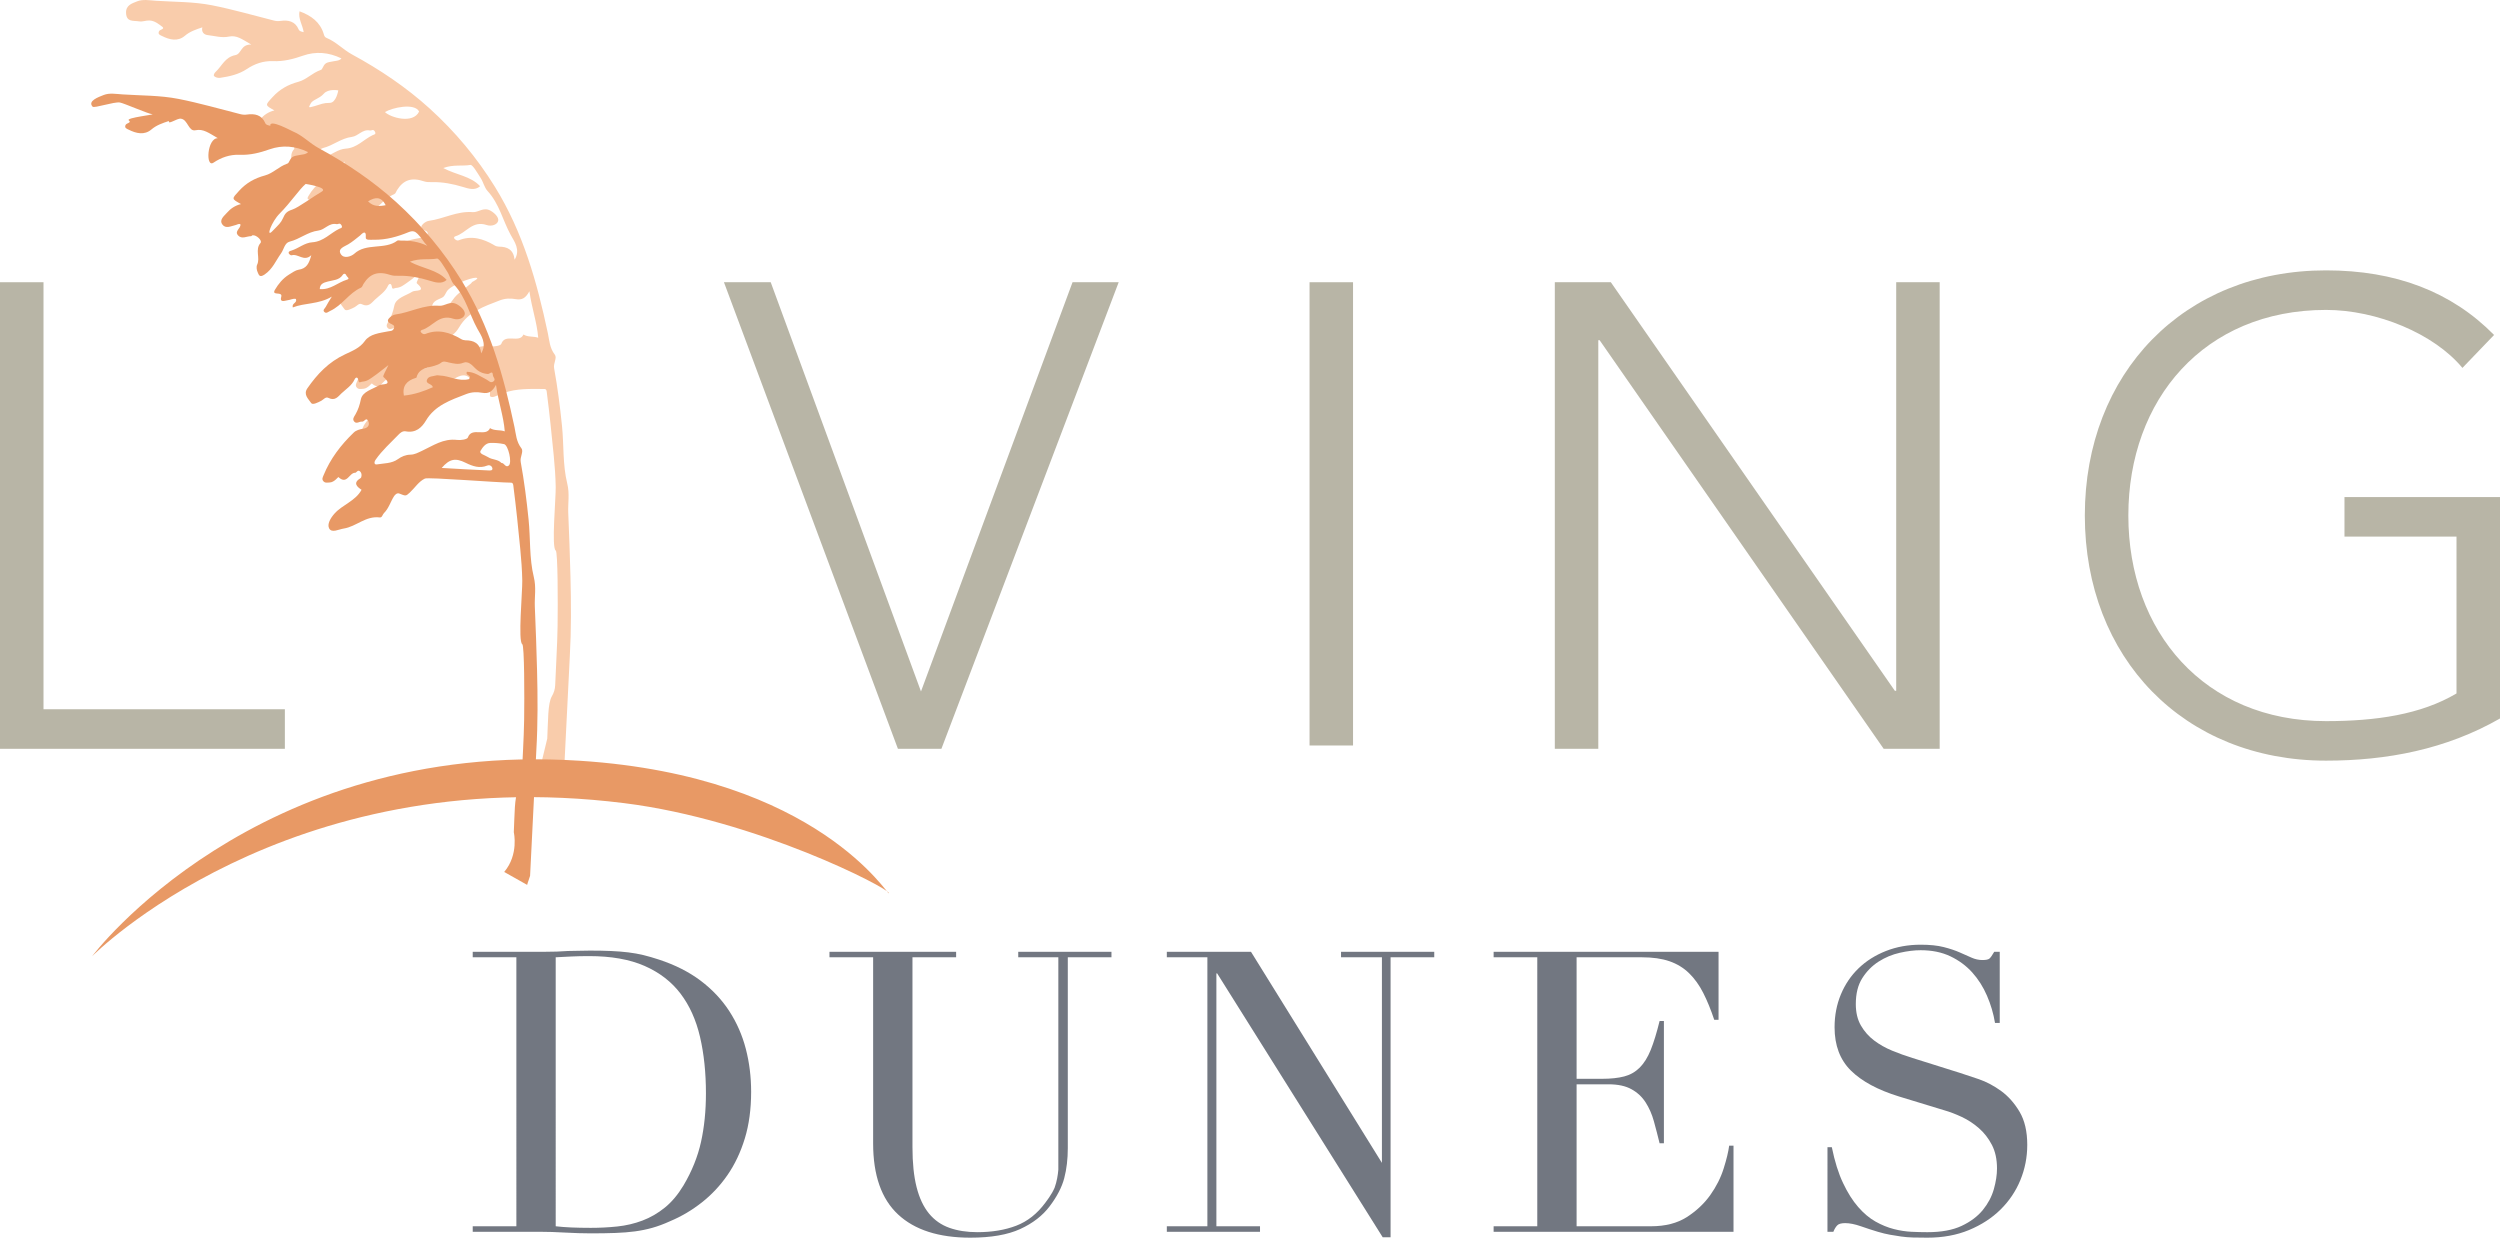 <?xml version="1.0" encoding="utf-8"?>
<!-- Generator: Adobe Illustrator 16.0.0, SVG Export Plug-In . SVG Version: 6.00 Build 0)  -->
<!DOCTYPE svg PUBLIC "-//W3C//DTD SVG 1.1//EN" "http://www.w3.org/Graphics/SVG/1.1/DTD/svg11.dtd">
<svg version="1.1" id="Layer_1" xmlns="http://www.w3.org/2000/svg" xmlns:xlink="http://www.w3.org/1999/xlink" x="0px" y="0px"
	 width="364.284px" height="180.345px" viewBox="0 0 364.284 180.345" enable-background="new 0 0 364.284 180.345"
	 xml:space="preserve">
<g>
	<path fill-rule="evenodd" clip-rule="evenodd" d="M285.209,134.457"/>
	<g>
		<path fill="#B8B5A6" d="M0,41.125h6.339v62.223h35.17v5.763H0V41.125z"/>
		<path fill="#B8B5A6" d="M105.489,41.125h6.815l21.895,59.631l22.084-59.631h6.724l-25.831,67.986h-6.337L105.489,41.125z"/>
		<g>
			<path fill="#B8B5A6" d="M190.819,41.125h6.337v67.503h-6.337V41.125z"/>
		</g>
		<path fill="#B8B5A6" d="M226.558,41.125h8.163l41.386,59.536h0.195V41.125h6.335v67.986h-8.16l-41.388-59.536h-0.196v59.536
			h-6.335V41.125z"/>
		<path fill="#B8B5A6" d="M364.284,104.692c-7.871,4.514-16.513,6.145-25.35,6.145c-20.739,0-35.146-14.979-35.146-35.72
			c0-20.739,14.407-35.721,35.146-35.721c10.084,0,18.248,3.076,24.488,9.412l-4.614,4.802c-4.123-4.996-12.478-8.451-19.874-8.451
			c-17.765,0-28.805,13.062-28.805,29.958c0,16.902,11.04,29.961,28.805,29.961c7.3,0,13.828-0.96,19.013-4.033V78.191h-16.325
			v-5.762h22.662V104.692z"/>
		<g>
			<path fill-rule="evenodd" clip-rule="evenodd" fill="#F9CCAB" d="M83.127,84.057c-0.076-3.106-0.197-6.209-0.325-9.313
				c-0.061-1.431,0.228-2.772-0.153-4.314c-0.667-2.717-0.474-5.588-0.759-8.379c-0.286-2.801-0.64-5.601-1.146-8.379
				c-0.145-0.76,0.472-1.5,0.096-1.998c-0.754-0.978-0.786-2.053-1.007-3.102c-1.572-7.406-3.587-14.672-7.719-21.353
				c-2.611-4.227-5.793-8.039-9.52-11.418c-3.394-3.073-7.211-5.65-11.281-7.857c-1.321-0.717-2.331-1.849-3.747-2.427
				c-0.271-0.109-0.323-0.318-0.404-0.595c-0.516-1.691-1.815-2.655-3.518-3.275c-0.218,1.085,0.452,1.988,0.606,3.04
				c-0.357-0.091-0.619-0.122-0.739-0.408c-0.505-1.198-1.546-1.394-2.656-1.23c-0.374,0.053-0.636,0.024-0.985-0.065
				c-2.992-0.757-5.952-1.615-8.988-2.216c-2.726-0.534-5.432-0.475-8.149-0.657c-0.938-0.06-1.911-0.252-2.76,0.088
				c-0.754,0.3-1.656,0.567-1.606,1.698c0.064,1.347,1.037,1.081,1.893,1.214c0.558,0.089,1.017-0.159,1.538-0.126
				c0.748,0.044,1.324,0.519,1.841,0.908c0.461,0.351-0.355,0.389-0.474,0.673c-0.192,0.449,0.169,0.54,0.421,0.67
				c1.147,0.578,2.33,0.853,3.356-0.023c0.72-0.616,1.581-0.913,2.543-1.23c-0.158,0.624,0.182,1.06,0.763,1.13
				c1.032,0.115,2.07,0.443,3.105,0.219c1.139-0.245,1.938,0.396,3.259,1.16c-1.569-0.042-1.401,1.366-2.315,1.539
				c-1.504,0.29-1.945,1.569-2.853,2.418c-0.192,0.178-0.392,0.49-0.236,0.652c0.173,0.177,0.577,0.281,0.842,0.245
				c1.392-0.203,2.747-0.506,3.922-1.291c1.113-0.741,2.377-1.203,3.799-1.145c1.553,0.064,2.964-0.302,4.387-0.801
				c1.841-0.646,3.738-0.504,5.596,0.404c-0.283,0.331-0.671,0.328-1.014,0.39c-1.346,0.23-1.346,0.222-1.838,1.175
				c-0.036,0.062-0.136,0.109-0.22,0.138c-1.173,0.41-2.04,1.39-3.188,1.699c-1.547,0.412-2.746,1.108-3.773,2.23
				c-1.098,1.202-1.156,1.157,0.264,1.942c-0.892,0.217-1.546,0.694-2.036,1.263c-0.394,0.454-1.172,1.015-0.682,1.708
				c0.485,0.688,1.271,0.241,1.927,0.093c0.246-0.056,0.473-0.258,0.716-0.112c0.081,0.611-0.943,0.984-0.331,1.631
				c0.551,0.579,1.247,0.09,1.877,0.096c0.073,0,0.136-0.116,0.212-0.13c0.539-0.092,1.47,0.769,1.167,1.117
				c-0.852,0.973-0.002,2.173-0.496,3.183c-0.145,0.299-0.065,0.786,0.09,1.112c0.157,0.331,0.238,0.82,1.003,0.303
				c1.191-0.812,1.633-2.02,2.385-3.065c0.42-0.58,0.524-1.535,1.255-1.716c1.49-0.373,2.638-1.426,4.191-1.618
				c0.967-0.121,1.524-1.156,2.647-0.939c0.233,0.048,0.47-0.263,0.713,0.153c0.254,0.43-0.178,0.458-0.304,0.519
				c-1.327,0.629-2.274,1.862-3.944,1.975c-1.129,0.076-1.985,0.878-3.039,1.208c-0.16,0.049-0.483,0.128-0.391,0.403
				c0.041,0.127,0.313,0.321,0.401,0.29c0.968-0.304,1.816,0.998,2.889-0.021c-0.334,1.24-0.692,1.955-1.889,2.124
				c-0.382,0.061-0.919,0.423-1.354,0.695c-0.907,0.563-1.553,1.365-2.051,2.21c-0.523,0.88,0.839,0.312,0.933,0.827
				c0.004,0.041,0.011,0.08,0,0.123c-0.321,1.036,0.541,0.63,0.897,0.586c0.425-0.042,0.813-0.299,1.225-0.195
				c0.224,0.614-0.649,0.596-0.462,1.241c1.75-0.7,3.755-0.422,5.691-1.578c-0.414,0.695-0.676,1.077-0.881,1.485
				c-0.115,0.24-0.517,0.476-0.194,0.768c0.285,0.251,0.544-0.037,0.826-0.159c1.781-0.822,2.717-2.607,4.513-3.404
				c0.169-0.077,0.231-0.352,0.345-0.532c0.956-1.538,2.157-1.914,3.965-1.302c0.366,0.126,0.8,0.116,1.193,0.109
				c1.524-0.028,2.987,0.257,4.459,0.703c0.794,0.243,1.767,0.572,2.509-0.107c-1.385-1.496-3.448-1.619-5.368-2.648
				c1.49-0.553,2.767-0.241,3.954-0.452c0.334-0.062,1.045,1.213,1.508,1.925c0.384,0.597,0.523,1.363,0.997,1.879
				c1.723,1.875,2.205,4.283,3.369,6.398c0.531,0.969,1.457,2.159,0.568,3.607c-0.171-1.482-1.056-1.899-2.298-1.903
				c-0.211-0.004-0.449-0.073-0.626-0.183c-1.661-0.986-3.361-1.485-5.214-0.742c-0.234,0.094-0.445-0.051-0.603-0.204
				c-0.169-0.164-0.071-0.33,0.122-0.385c1.553-0.451,2.458-2.341,4.543-1.637c0.728,0.249,1.559-0.06,1.682-0.611
				c0.104-0.473-0.443-1.094-1.111-1.474c-1.026-0.583-1.777,0.268-2.568,0.207c-2.336-0.183-4.245,0.976-6.407,1.267
				c-0.281,0.04-0.582,0.204-0.788,0.391c-0.28,0.262-0.571,0.576,0.015,0.92c0.275,0.158,0.749,0.229,0.523,0.746
				c-0.174,0.391-0.499,0.333-0.848,0.402c-1.232,0.248-2.651,0.37-3.381,1.413c-0.723,1.024-1.871,1.457-2.862,1.928
				c-2.424,1.129-4.063,2.888-5.495,4.943c-0.645,0.926,0.152,1.565,0.549,2.165c0.206,0.318,0.998-0.087,1.479-0.34
				c0.325-0.179,0.624-0.624,1.028-0.416c0.971,0.496,1.424-0.211,1.895-0.653c0.675-0.634,1.51-1.144,1.914-2.029
				c0.173-0.376,0.482-0.376,0.551,0.083c0.085,0.567,0.307,0.248,0.604,0.228c0.688-0.036,1.132-0.425,1.616-0.755
				c0.666-0.454,1.282-0.977,2.163-1.66c-0.347,0.802-0.874,1.615-0.729,1.741c1.505,1.317-0.229,0.944-0.64,1.205
				c-0.964,0.615-2.41,0.896-2.646,2.062c-0.164,0.806-0.398,1.513-0.794,2.197c-0.192,0.33-0.495,0.684-0.166,1.045
				c0.344,0.384,0.765-0.066,1.131,0c0.337,0.059,0.625-0.778,0.925-0.017c0.245,0.608-0.187,0.958-0.716,1.038
				c-0.545,0.083-1.071,0.232-1.416,0.565c-1.874,1.799-3.424,3.831-4.399,6.227c-0.117,0.284-0.276,0.547-0.052,0.837
				c0.267,0.337,0.626,0.224,0.996,0.204c0.626-0.036,1.187-0.813,1.214-0.782c1.281,1.196,1.568-0.648,2.452-0.623
				c0.191,0.005,0.365-0.529,0.724-0.18c0.302,0.291,0.207,0.861,0.074,0.943c-1.189,0.708-0.545,1.278,0.126,1.714
				c-0.901,1.656-2.775,2.164-3.934,3.461c-0.595,0.666-1.111,1.557-0.789,2.162c0.382,0.722,1.393,0.135,2.121,0.024
				c1.848-0.282,3.19-1.875,5.264-1.62c0.348,0.045,0.389-0.415,0.595-0.619c0.705-0.692,0.949-1.635,1.456-2.437
				c0.182-0.291,0.477-0.548,0.793-0.422c0.917,0.358,0.925,0.416,1.526-0.142c0.744-0.693,0.742-2.568,1.63-2.967
				c0.483-0.224,1.987-1.309,2.806,0.902c0.096,0.255,0.6,0.327,0.963,0.431c0.591,0.166,1.551-0.017,1.4,1.102
				c-0.032,0.252,0.353,0.325,0.646,0.208c0.438-0.183,0.882-0.358,1.334-0.525c1.906-0.705,3.941-0.604,5.961-0.597
				c0.339,0,0.339,0.367,0.364,0.611c0.182,1.499,0.383,3,0.527,4.496c0.294,3.063,0.706,6.121,0.758,9.177
				c0.03,1.592-0.645,8.883,0.004,9.255c0.308,0.179,0.319,7.62,0.268,11.021c-0.041,2.861-0.244,5.716-0.348,8.583
				c-0.023,0.612-0.192,1.133-0.5,1.661c-0.587,1.025-0.527,3.582-0.657,6.141l-1.401,5.784c1.115,0.628,2.228,1.255,3.348,1.885
				c0.107-0.449,0.31-0.88,0.424-1.332l0.911-18.25C83.251,91.708,83.222,87.878,83.127,84.057z M48.047,14.99
				c-0.958,0-1.245,0.191-2.236,0.479c-0.992,0.288-0.829,0.192-0.542-0.383c0.288-0.574,1.246-0.669,1.916-1.436
				c0.67-0.766,2.107-0.479,2.107-0.479S49.005,14.99,48.047,14.99z M56.093,16.331c1.045-0.645,4.321-1.375,4.979-0.077
				C60.18,18.119,56.866,17.115,56.093,16.331z M63.852,43.63c0.862-0.384,0.767-0.289,1.245-1.151
				c0.479-0.862,3.449-2.011,4.214-2.011c0.766,0-0.575,0.657-0.575,0.657c0.288,0.014-1.826,1.386-2.49,2.216
				c-0.664,0.831-2.576,3.728-3.065,2.49C62.691,44.594,62.99,44.015,63.852,43.63z M76.275,48.742
				c-0.586,1.354-2.675-0.238-3.232,1.365c-0.096,0.275-1.027,0.42-1.55,0.357c-2.029-0.255-3.525,0.84-5.135,1.584
				c-0.554,0.253-1.046,0.546-1.675,0.557c-0.706,0.014-1.299,0.266-1.842,0.66c-0.888,0.638-2.028,0.587-3.063,0.763
				c-0.354,0.061-0.454-0.274-0.175-0.689c0.947-1.367,2.198-2.464,3.339-3.654c0.235-0.253,0.595-0.563,1.04-0.478
				c1.493,0.282,2.372-0.581,2.949-1.562c1.309-2.21,3.58-2.987,5.876-3.867c0.818-0.316,1.571-0.323,2.338-0.188
				c0.9,0.157,1.441-0.125,1.996-1.152c0.354,2.518,1.11,4.553,1.283,6.776C77.691,48.958,76.936,49.16,76.275,48.742z"/>
			<path fill-rule="evenodd" clip-rule="evenodd" fill="#E89965" d="M78.257,97.701c-0.079-3.104-0.195-6.207-0.325-9.309
				c-0.059-1.434,0.228-2.778-0.151-4.318c-0.667-2.717-0.473-5.586-0.76-8.383c-0.283-2.795-0.639-5.597-1.145-8.375
				c-0.144-0.759,0.474-1.499,0.095-1.997c-0.753-0.982-0.785-2.055-1.006-3.104c-1.571-7.408-3.589-14.667-7.718-21.352
				c-2.612-4.227-5.793-8.04-9.521-11.42c-3.395-3.072-7.21-5.649-11.281-7.855c-1.322-0.715-2.335-1.85-3.748-2.43
				c-0.267-0.105-3.47-1.88-3.31-0.829c-0.364-0.089-0.623-0.119-0.744-0.407c-0.507-1.198-1.545-1.392-2.659-1.232
				c-0.371,0.053-0.634,0.022-0.982-0.063c-2.989-0.758-5.956-1.617-8.99-2.216c-2.724-0.533-5.43-0.474-8.148-0.656
				c-0.938-0.059-1.91-0.248-2.759,0.088c-0.755,0.299-2.378,0.871-1.609,1.703c0.235,0.253,3.115-0.743,3.97-0.612
				c0.562,0.09,4.162,1.666,4.685,1.696c0.748,0.043-3.899,0.516-3.382,0.912c0.463,0.344-0.353,0.384-0.475,0.672
				c-0.188,0.446,0.172,0.536,0.425,0.667c1.145,0.577,2.326,0.852,3.354-0.025c0.721-0.615,1.583-0.911,2.543-1.229
				c-0.161,0.624,1.155-0.408,1.734-0.336c1.032,0.118,1.1,1.91,2.137,1.687c1.136-0.246,1.937,0.397,3.255,1.158
				c-1.57-0.042-1.816,4.353-0.638,3.568c1.112-0.749,2.376-1.208,3.798-1.151c1.558,0.066,2.961-0.296,4.389-0.8
				c1.838-0.644,3.736-0.504,5.595,0.404c-0.287,0.33-0.671,0.33-1.016,0.39c-1.345,0.234-1.345,0.224-1.84,1.175
				c-0.034,0.064-0.135,0.109-0.221,0.137c-1.169,0.411-2.036,1.392-3.188,1.7c-1.543,0.416-2.745,1.106-3.775,2.232
				c-1.099,1.204-1.152,1.154,0.27,1.942c-0.896,0.217-1.548,0.694-2.038,1.258c-0.396,0.459-1.174,1.018-0.684,1.71
				c0.487,0.687,1.271,0.24,1.928,0.093c0.246-0.052,0.474-0.256,0.712-0.11c0.086,0.611-0.937,0.985-0.328,1.633
				c0.55,0.578,1.252,0.087,1.876,0.098c0.075-0.004,0.137-0.118,0.216-0.133c0.538-0.094,1.464,0.77,1.166,1.114
				c-0.852,0.977-0.005,2.175-0.499,3.182c-0.141,0.301-0.065,0.791,0.091,1.116c0.16,0.331,0.24,0.821,1.003,0.302
				c1.191-0.813,1.633-2.021,2.385-3.066c0.423-0.578,0.521-1.537,1.255-1.719c1.488-0.37,2.639-1.424,4.192-1.617
				c0.965-0.12,1.524-1.152,2.649-0.938c0.23,0.049,0.469-0.259,0.714,0.153c0.251,0.431-0.183,0.458-0.305,0.52
				c-1.327,0.633-2.28,1.862-3.946,1.974c-1.131,0.075-1.985,0.879-3.041,1.209c-0.161,0.051-0.479,0.127-0.388,0.398
				c0.043,0.13,0.308,0.321,0.4,0.291c0.971-0.3,1.816,1.003,2.887-0.02c-0.333,1.242-0.692,1.955-1.888,2.128
				c-0.38,0.056-0.914,0.419-1.352,0.693c-0.911,0.565-1.555,1.366-2.051,2.208c-0.521,0.88,0.836,0.315,0.932,0.827
				c0.003,0.041,0.011,0.083-0.002,0.124c-0.318,1.04,0.541,0.63,0.897,0.589c0.429-0.043,0.812-0.295,1.225-0.192
				c0.226,0.609-0.646,0.592-0.459,1.238c1.748-0.696,3.755-0.422,5.691-1.579c-0.419,0.699-0.681,1.079-0.882,1.486
				c-0.114,0.239-0.519,0.475-0.194,0.767c0.283,0.254,0.545-0.033,0.823-0.161c1.782-0.816,2.721-2.603,4.515-3.402
				c0.169-0.077,0.233-0.35,0.345-0.533c0.955-1.536,2.159-1.911,3.964-1.3c0.367,0.125,0.802,0.118,1.197,0.107
				c1.524-0.029,2.984,0.257,4.454,0.705c0.8,0.244,1.77,0.571,2.511-0.104c-1.383-1.499-3.447-1.623-5.368-2.652
				c1.488-0.554,2.767-0.242,3.953-0.454c0.333-0.061,1.048,1.215,1.507,1.926c0.388,0.6,0.526,1.365,0.997,1.879
				c1.726,1.877,2.208,4.286,3.37,6.396c0.533,0.971,1.457,2.163,0.569,3.611c-0.168-1.484-1.057-1.9-2.298-1.904
				c-0.209-0.004-0.448-0.071-0.628-0.184c-1.66-0.982-3.356-1.487-5.21-0.741c-0.237,0.094-0.448-0.05-0.604-0.206
				c-0.17-0.164-0.072-0.328,0.119-0.383c1.555-0.454,2.457-2.343,4.546-1.633c0.727,0.245,1.556-0.062,1.679-0.615
				c0.109-0.473-0.444-1.097-1.107-1.472c-1.027-0.584-1.775,0.265-2.572,0.202c-2.336-0.181-4.244,0.973-6.407,1.268
				c-0.283,0.039-0.58,0.207-0.785,0.391c-0.282,0.266-0.572,0.581,0.015,0.918c0.276,0.162,0.747,0.235,0.52,0.747
				c-0.172,0.394-0.496,0.336-0.849,0.407c-1.233,0.249-2.65,0.367-3.379,1.411c-0.723,1.024-1.873,1.457-2.86,1.927
				c-2.426,1.132-4.064,2.889-5.498,4.943c-0.645,0.929,0.15,1.567,0.55,2.167c0.208,0.316,0.997-0.09,1.479-0.341
				c0.327-0.178,0.622-0.622,1.028-0.415c0.971,0.496,1.424-0.21,1.896-0.653c0.677-0.636,1.508-1.147,1.915-2.029
				c0.17-0.377,0.479-0.377,0.55,0.083c0.084,0.566,0.305,0.245,0.604,0.228c0.687-0.036,1.132-0.429,1.614-0.754
				c0.67-0.456,1.281-0.98,2.167-1.658c-0.351,0.796-0.877,1.612-0.73,1.736c1.503,1.322-0.233,0.944-0.64,1.207
				c-0.968,0.616-2.411,0.894-2.648,2.059c-0.165,0.806-0.398,1.513-0.792,2.197c-0.194,0.332-0.494,0.685-0.167,1.045
				c0.343,0.388,0.767-0.065,1.131,0c0.333,0.06,0.626-0.774,0.93-0.015c0.241,0.608-0.19,0.959-0.723,1.036
				c-0.544,0.085-1.069,0.233-1.412,0.565c-1.875,1.799-3.426,3.829-4.401,6.226c-0.115,0.283-0.278,0.551-0.05,0.839
				c0.266,0.338,0.625,0.224,0.994,0.207c0.628-0.039,1.186-0.815,1.216-0.785c1.277,1.197,1.567-0.649,2.452-0.625
				c0.189,0.008,0.365-0.527,0.724-0.176c0.304,0.288,0.204,0.865,0.071,0.945c-1.187,0.708-0.541,1.273,0.13,1.713
				c-0.902,1.652-2.779,2.164-3.938,3.46c-0.592,0.664-1.11,1.557-0.785,2.164c0.38,0.718,1.386,0.135,2.119,0.023
				c1.847-0.285,3.189-1.877,5.263-1.618c0.345,0.041,0.389-0.417,0.597-0.622c0.704-0.69,0.949-1.637,1.455-2.438
				c0.181-0.291,0.474-0.545,0.792-0.422c0.919,0.358,0.93,0.417,1.527-0.144c0.742-0.691,1.322-1.641,2.207-2.041
				c0.479-0.222,10.511,0.587,12.531,0.599c0.342,0,0.342,0.363,0.369,0.61c0.18,1.5,0.381,2.996,0.527,4.496
				c0.288,3.059,0.703,6.12,0.755,9.172c0.03,1.591-0.644,8.883,0,9.257c0.312,0.18,0.323,7.621,0.272,11.021
				c-0.045,2.861-0.25,5.719-0.348,8.58c-0.02,0.615-0.197,1.136-0.499,1.662c-0.588,1.025-0.53,3.578-0.659,6.14
				c0,0,0.759,3.235-1.399,5.788c1.11,0.627,2.227,1.255,3.343,1.883c0.11-0.45,0.313-0.884,0.429-1.326l0.909-18.258
				C78.381,105.354,78.353,101.525,78.257,97.701z M46.866,27.934c-1.095,0.614-3.365,2.3-4.249,2.595
				c-0.885,0.294-1.08,0.586-1.387,1.275c-0.31,0.688-0.576,0.883-1.557,1.895c-0.981,1.009-0.1-1.403,1.079-2.583
				c1.6-1.601,2.879-3.559,3.788-4.312C44.54,26.803,47.961,27.316,46.866,27.934z M56.203,29.899
				c-0.954,0.183-1.805,0.225-2.574-0.56C54.669,28.692,55.547,28.604,56.203,29.899z M50.558,40.752
				c-1.337,0.396-2.383,1.514-3.965,1.371c0.017-0.761,0.567-0.94,1.163-1.097c0.774-0.207,1.665-0.192,2.166-0.947
				c0.214-0.32,0.46-0.2,0.575,0.106C50.569,40.359,51.059,40.603,50.558,40.752z M58.419,35.057
				c-0.179,0.002-0.417-0.073-0.528,0.008c-1.794,1.377-4.525,0.284-6.278,1.916c-0.352,0.323-1.48,0.827-1.963,0.031
				c-0.474-0.791,0.545-1.085,1.081-1.406c0.635-0.379,1.172-0.844,1.738-1.288c0.1-0.082,0.949-1.096,0.83,0.303
				c-0.039,0.427,0.729,0.301,1.131,0.313c1.816,0.041,3.513-0.449,5.107-1.106c0.649-0.264,0.952-0.104,1.329,0.266
				c0.527,0.51,0.837,1.17,1.393,1.725C61,35.212,59.731,35.034,58.419,35.057z M60.578,55.067c0.041-0.011,0.103-0.029,0.11-0.06
				c0.436-1.81,2.519-1.291,3.605-2.169c0.343-0.278,0.753-0.096,1.138-0.012c0.694,0.144,1.347,0.336,2.074,0.035
				c0.712-0.293,1.261,0.318,1.7,0.76c0.542,0.545,1.138,0.826,1.897,0.875c0.241,0.014,0.682-0.597,0.72,0.173
				c0.017,0.306,0.486,0.614,0.067,0.915c-0.4,0.287-0.666-0.103-0.952-0.253c-0.939-0.48-1.805-1.138-2.902-1.161
				c-0.283,0.532,0.598,0.474,0.4,0.898c-0.034,0.066-0.059,0.158-0.107,0.175c-1.466,0.399-2.818-0.475-4.247-0.526
				c-0.174-0.006-0.367-0.064-0.514-0.015c-0.476,0.151-1.133,0.082-1.34,0.613c-0.27,0.657,0.702,0.546,0.849,1.104
				c-1.316,0.598-2.707,1.074-4.228,1.225C58.585,56.227,59.29,55.458,60.578,55.067z M61.488,65.694
				c-0.555,0.251-1.045,0.544-1.676,0.556c-0.705,0.016-1.296,0.267-1.84,0.659c-0.888,0.641-2.028,0.593-3.061,0.762
				c-0.357,0.062-0.46-0.274-0.176-0.688c0.949-1.364,2.194-2.463,3.339-3.654c0.236-0.248,0.593-0.561,1.036-0.479
				c1.495,0.286,2.372-0.581,2.953-1.56c1.304-2.212,3.582-2.989,5.874-3.869c0.816-0.316,1.571-0.319,2.339-0.186
				c0.898,0.157,1.439-0.123,1.998-1.153c0.353,2.521,1.107,4.554,1.278,6.771c-0.727-0.252-1.483-0.046-2.147-0.468
				c-0.586,1.354-2.671-0.236-3.228,1.368c-0.097,0.272-1.03,0.419-1.551,0.353C64.592,63.851,63.099,64.951,61.488,65.694z
				 M71.146,68.548c-2.223-0.096-4.445-0.226-6.786-0.362c1.137-1.315,1.98-1.501,3.49-0.75c1.032,0.507,2.034,0.856,3.14,0.407
				c0.38-0.153,0.674,0.081,0.748,0.337C71.863,68.621,71.354,68.559,71.146,68.548z M74.142,67.832
				c-0.49,0.394-0.638-0.394-1.078-0.375c-0.514-0.556-1.35-0.444-1.949-0.847c-0.422-0.284-1.36-0.471-1.083-0.937
				c0.259-0.419,0.677-1.104,1.407-1.131c0.664-0.021,1.352,0.032,2.006,0.172C74.067,64.854,74.643,67.421,74.142,67.832z"/>
			<path fill="#E89965" d="M13.42,139.338c0,0,23.665-31.564,71.086-28.485c34.908,2.263,45.02,19.985,45.02,19.288
				c0-0.7-19.207-10.691-38.574-13.113C41.509,110.853,13.42,139.338,13.42,139.338z"/>
		</g>
	</g>
	<g>
		<path fill="#727781" d="M68.882,178.684h6.36V139.49h-6.36v-0.804h10.658c0.536,0,1.068-0.01,1.605-0.026
			c0.533-0.021,1.067-0.048,1.603-0.087c0.535,0,1.068-0.01,1.604-0.03c0.535-0.018,1.069-0.027,1.604-0.027
			c1.146,0,2.168,0.019,3.068,0.058c0.896,0.039,1.736,0.104,2.52,0.2c0.782,0.096,1.528,0.229,2.234,0.401
			c0.707,0.172,1.462,0.393,2.264,0.658c2.33,0.767,4.346,1.787,6.046,3.064c1.699,1.282,3.094,2.764,4.182,4.442
			c1.089,1.682,1.893,3.514,2.408,5.501c0.515,1.986,0.773,4.069,0.773,6.246c0,2.521-0.305,4.784-0.916,6.79
			c-0.612,2.009-1.454,3.783-2.521,5.331c-1.07,1.548-2.323,2.886-3.754,4.01c-1.433,1.128-2.971,2.036-4.612,2.726
			c-0.917,0.419-1.787,0.741-2.607,0.971c-0.823,0.23-1.663,0.402-2.522,0.516c-0.859,0.115-1.805,0.189-2.837,0.229
			c-1.031,0.037-2.216,0.06-3.552,0.06c-0.575,0-1.186-0.01-1.833-0.031c-0.651-0.019-1.299-0.047-1.949-0.084
			c-0.65-0.039-1.29-0.068-1.921-0.087c-0.629-0.019-1.231-0.029-1.803-0.029h-9.742V178.684z M80.974,178.684
			c0.648,0.078,1.404,0.134,2.263,0.174c0.859,0.037,1.805,0.056,2.837,0.056c1.299,0,2.587-0.064,3.866-0.198
			c1.281-0.134,2.505-0.422,3.668-0.861c1.166-0.439,2.255-1.069,3.269-1.891c1.011-0.82,1.919-1.9,2.721-3.237
			c1.222-2.063,2.072-4.174,2.55-6.332c0.477-2.158,0.717-4.519,0.717-7.079c0-3.018-0.288-5.759-0.861-8.223
			c-0.573-2.463-1.519-4.564-2.837-6.303c-1.317-1.736-3.066-3.085-5.243-4.041c-2.177-0.954-4.87-1.431-8.08-1.431
			c-0.956,0-1.825,0.02-2.607,0.058c-0.783,0.038-1.538,0.075-2.263,0.114V178.684z"/>
		<path fill="#727781" d="M217.641,178.684h6.361V139.49h-6.361v-0.804h32.775v9.913h-0.628c-0.497-1.49-1.031-2.797-1.605-3.923
			c-0.574-1.128-1.26-2.084-2.063-2.867c-0.801-0.782-1.757-1.363-2.865-1.747c-1.108-0.382-2.446-0.572-4.01-0.572h-9.514v17.706
			h3.728c1.26,0,2.328-0.113,3.208-0.344c0.877-0.229,1.631-0.658,2.263-1.29c0.628-0.629,1.165-1.489,1.604-2.577
			c0.44-1.09,0.868-2.493,1.291-4.213h0.628v17.821h-0.628c-0.271-1.106-0.545-2.177-0.832-3.209
			c-0.284-1.031-0.689-1.947-1.204-2.749c-0.514-0.802-1.198-1.443-2.062-1.92c-0.859-0.479-1.976-0.718-3.353-0.718h-4.643v20.687
			h10.832c2.102,0,3.846-0.446,5.243-1.346c1.394-0.898,2.526-1.968,3.411-3.211c0.877-1.238,1.527-2.528,1.944-3.865
			c0.424-1.338,0.689-2.446,0.803-3.325h0.632v12.55h-34.955V178.684z"/>
		<path fill="#727781" d="M266.289,167.167h0.634c0.419,2.063,0.962,3.802,1.634,5.215c0.666,1.414,1.403,2.578,2.205,3.494
			c0.803,0.919,1.641,1.626,2.521,2.12c0.88,0.496,1.767,0.862,2.667,1.092c0.896,0.229,1.753,0.36,2.577,0.399
			c0.821,0.039,1.596,0.058,2.32,0.058c2.027,0,3.688-0.305,4.985-0.916c1.301-0.611,2.331-1.385,3.096-2.321
			c0.764-0.937,1.296-1.948,1.605-3.038c0.306-1.088,0.457-2.092,0.457-3.007c0-1.338-0.248-2.485-0.744-3.438
			c-0.497-0.956-1.13-1.768-1.894-2.437c-0.763-0.669-1.596-1.212-2.489-1.633c-0.9-0.42-1.751-0.745-2.552-0.973l-6.59-2.008
			c-3.095-0.952-5.435-2.214-7.021-3.781c-1.586-1.566-2.377-3.668-2.377-6.303c0-1.719,0.304-3.313,0.915-4.783
			c0.612-1.472,1.47-2.743,2.581-3.813c1.106-1.069,2.434-1.909,3.984-2.521c1.544-0.61,3.234-0.918,5.068-0.918
			c1.34,0,2.455,0.115,3.351,0.345c0.899,0.229,1.673,0.486,2.323,0.773c0.649,0.285,1.232,0.545,1.748,0.773
			c0.519,0.229,1.041,0.343,1.573,0.343c0.497,0,0.832-0.065,1.006-0.198c0.171-0.135,0.41-0.469,0.717-1.005h0.801v10.372h-0.688
			c-0.227-1.375-0.618-2.701-1.174-3.981c-0.552-1.279-1.271-2.407-2.147-3.381c-0.882-0.974-1.94-1.758-3.182-2.35
			c-1.241-0.591-2.685-0.888-4.327-0.888c-0.919,0-1.931,0.123-3.037,0.372c-1.106,0.247-2.14,0.678-3.095,1.289
			c-0.954,0.611-1.744,1.413-2.376,2.407c-0.633,0.993-0.946,2.253-0.946,3.781c0,1.225,0.248,2.264,0.744,3.124
			c0.497,0.858,1.137,1.586,1.92,2.176c0.784,0.593,1.661,1.089,2.637,1.49c0.972,0.401,1.959,0.755,2.952,1.062l6.932,2.178
			c0.728,0.229,1.644,0.535,2.75,0.916c1.107,0.383,2.188,0.956,3.24,1.718c1.049,0.766,1.947,1.777,2.692,3.038
			c0.744,1.26,1.116,2.865,1.116,4.814c0,1.796-0.335,3.503-1.003,5.129c-0.667,1.623-1.633,3.057-2.893,4.298
			c-1.26,1.242-2.79,2.233-4.585,2.979c-1.797,0.745-3.82,1.116-6.074,1.116c-0.804,0-1.508-0.01-2.12-0.026
			c-0.611-0.021-1.186-0.067-1.721-0.145c-0.532-0.074-1.069-0.161-1.604-0.258c-0.537-0.095-1.127-0.239-1.775-0.43
			c-0.764-0.229-1.586-0.495-2.465-0.803c-0.878-0.306-1.642-0.458-2.292-0.458c-0.574,0-0.964,0.113-1.173,0.344
			c-0.213,0.229-0.396,0.535-0.548,0.917h-0.86V167.167z"/>
		<polygon fill-rule="evenodd" clip-rule="evenodd" fill="#727781" points="195.406,138.686 195.406,139.49 201.364,139.49 
			201.364,169.447 182.284,138.686 170.022,138.686 170.022,139.49 175.932,139.49 175.932,178.684 170.022,178.684 
			170.022,179.487 183.601,179.487 183.601,178.684 177.244,178.684 177.244,141.838 177.357,141.838 201.481,180.289 
			202.626,180.289 202.626,139.49 208.989,139.49 208.989,138.686 		"/>
		<path fill="#727781" d="M148.371,138.686v0.804h5.843v30.943c-0.063,0.785-0.213,1.714-0.54,2.625
			c-0.109,0.247-0.223,0.484-0.347,0.7c-0.286,0.497-0.62,0.993-1.002,1.488c-1.185,1.604-2.598,2.723-4.24,3.353
			c-1.643,0.63-3.533,0.945-5.672,0.945c-1.529,0-2.887-0.211-4.07-0.631c-1.184-0.422-2.177-1.114-2.979-2.089
			c-0.801-0.978-1.403-2.256-1.805-3.843c-0.401-1.583-0.6-3.522-0.6-5.815V139.49h6.361v-0.804h-18.454v0.804h6.361v27.104
			c0,4.662,1.214,8.119,3.64,10.373c2.425,2.254,5.931,3.379,10.515,3.379c3.018,0,5.444-0.419,7.276-1.258
			c1.834-0.841,3.268-1.949,4.298-3.324c1.071-1.412,1.777-2.781,2.122-4.098c0.344-1.316,0.516-2.779,0.516-4.384V139.49h6.361
			v-0.804H148.371z"/>
	</g>
</g>
</svg>
